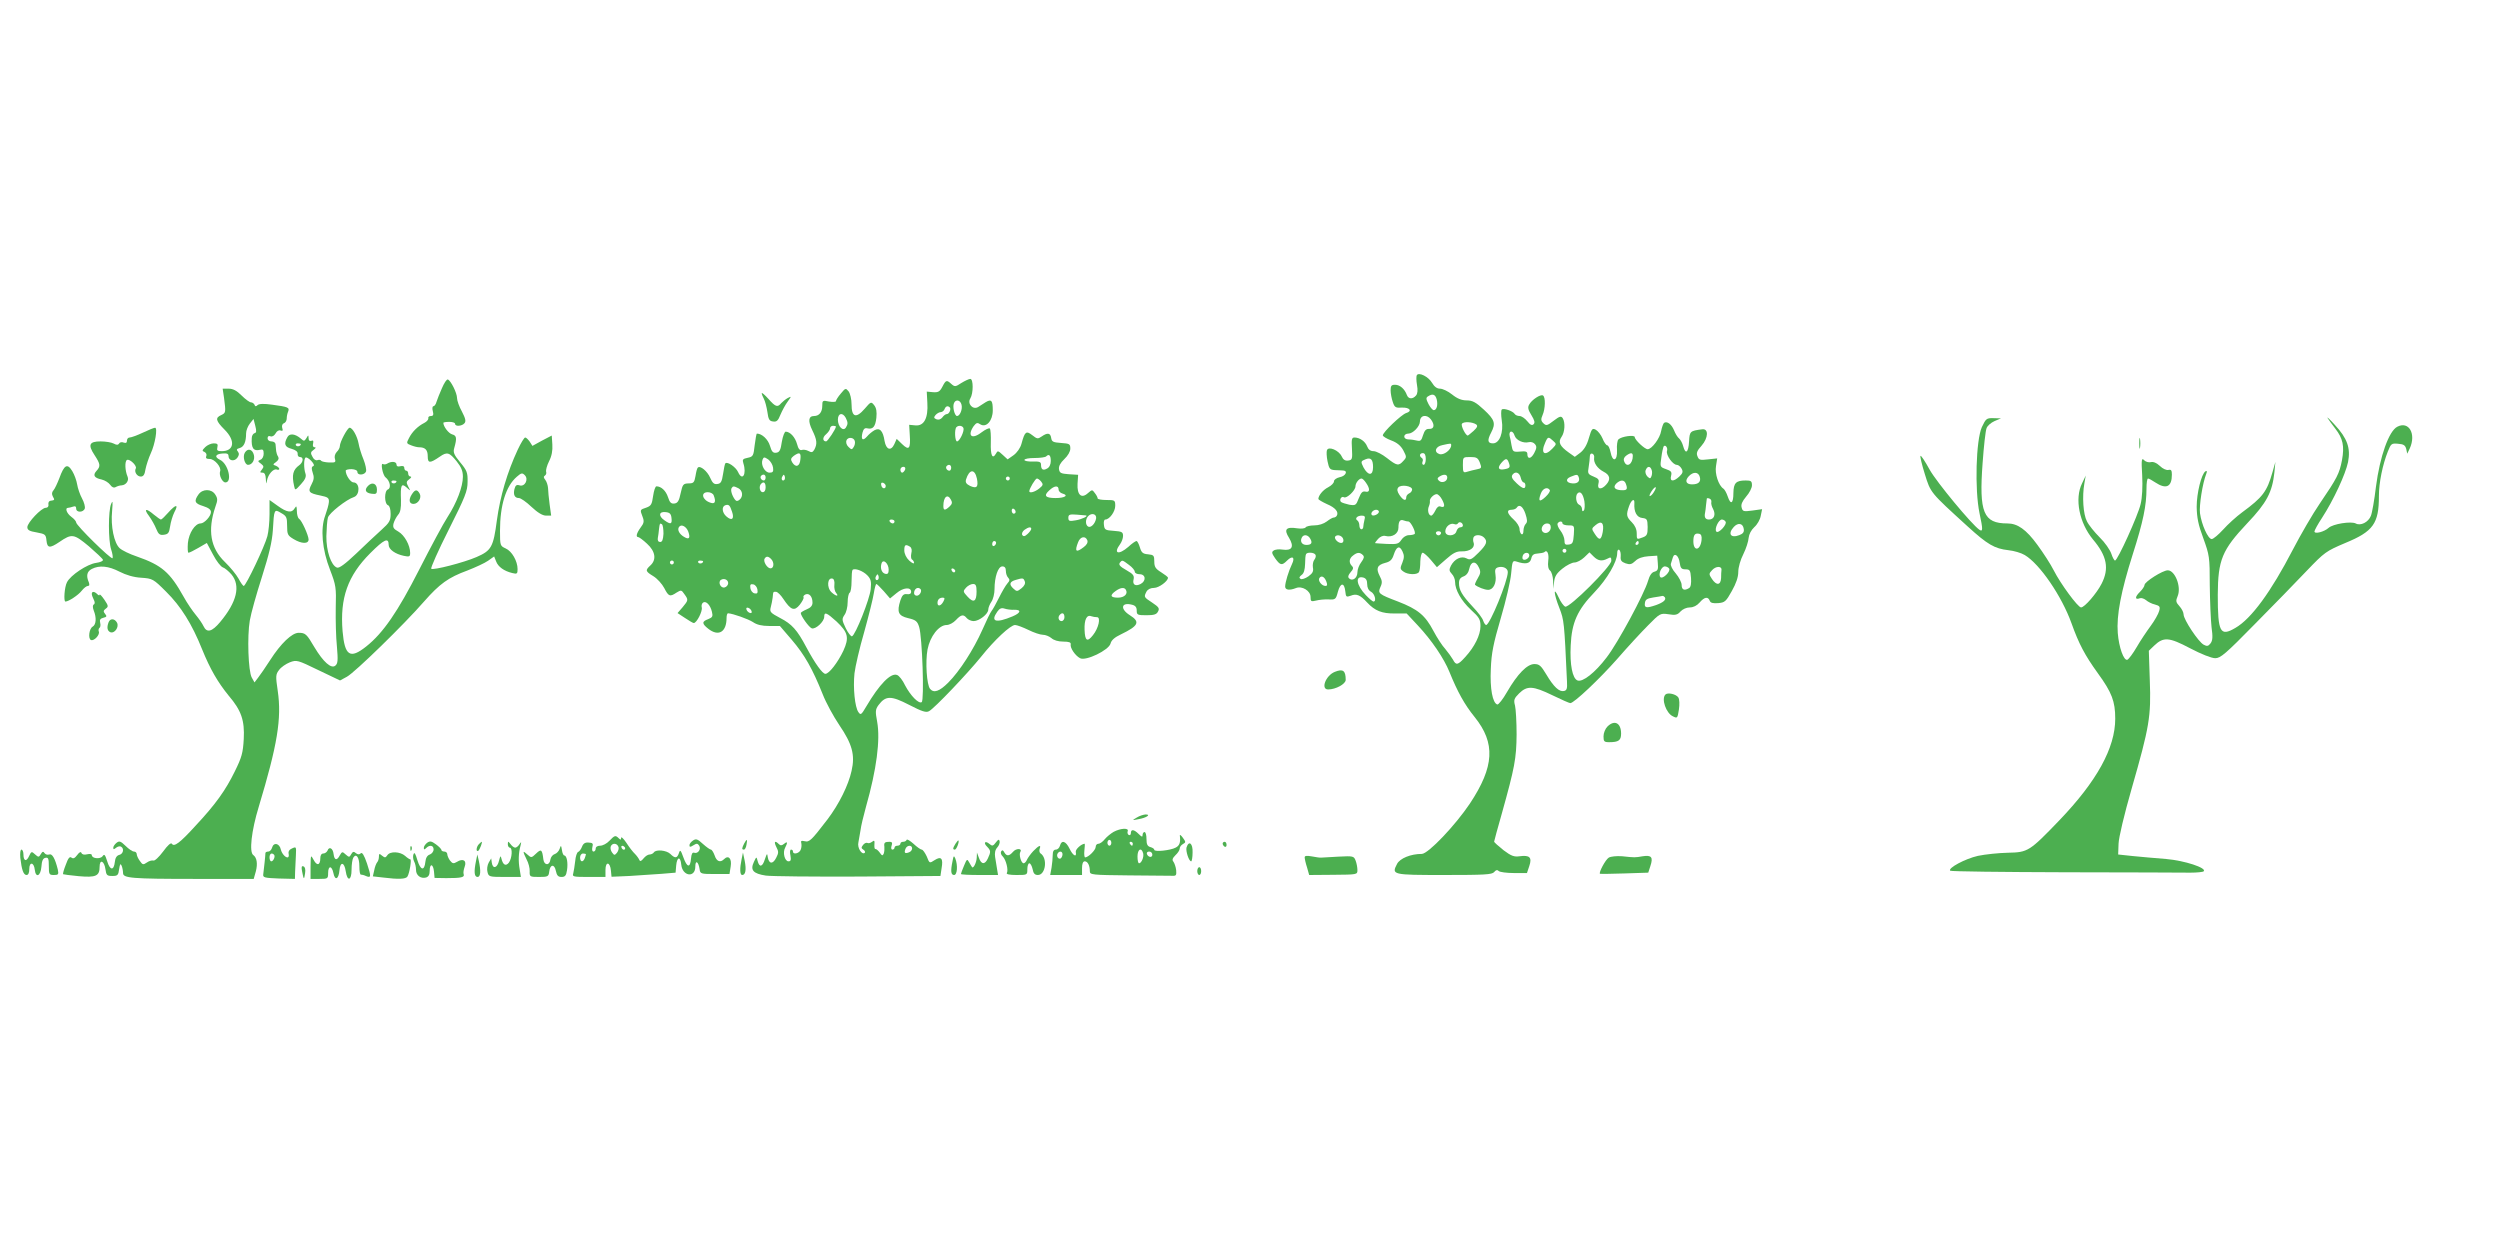 <?xml version="1.0" standalone="no"?>
<!DOCTYPE svg PUBLIC "-//W3C//DTD SVG 20010904//EN"
 "http://www.w3.org/TR/2001/REC-SVG-20010904/DTD/svg10.dtd">
<svg version="1.0" xmlns="http://www.w3.org/2000/svg"
 width="1280pt" height="640pt" viewBox="0 0 1280 640"
 preserveAspectRatio="xMidYMid meet">
<g transform="translate(0,640) scale(0.1,-0.1)"
fill="#4caf50" stroke="none">
<path d="M7254 4479 c-3 -5 -3 -28 1 -50 5 -26 3 -45 -5 -54 -17 -20 -39 -19
-47 3 -11 30 -35 52 -60 52 -19 0 -23 -5 -23 -29 0 -15 5 -42 11 -59 9 -28 15
-31 46 -29 41 2 56 -18 22 -28 -24 -8 -119 -98 -119 -114 0 -5 19 -17 43 -26
30 -11 49 -27 62 -51 17 -33 18 -35 0 -54 -24 -27 -33 -25 -84 15 -24 19 -55
35 -68 35 -16 0 -27 8 -33 24 -10 26 -38 46 -65 46 -14 0 -16 -9 -13 -57 3
-54 1 -58 -19 -61 -16 -2 -26 4 -34 22 -14 30 -67 53 -75 31 -3 -7 -2 -33 3
-57 8 -39 12 -43 38 -45 17 0 36 -2 43 -2 25 -2 11 -29 -18 -34 -17 -4 -30
-13 -30 -21 0 -9 -13 -22 -30 -31 -26 -13 -50 -42 -50 -60 0 -3 20 -15 44 -26
43 -18 62 -41 50 -60 -3 -5 -10 -9 -16 -9 -5 0 -21 -9 -35 -20 -16 -12 -41
-20 -64 -20 -21 0 -41 -5 -44 -10 -3 -6 -23 -8 -43 -5 -58 9 -70 -5 -42 -49
27 -45 16 -67 -33 -60 -18 3 -38 1 -46 -5 -11 -7 -10 -14 8 -40 26 -36 34 -38
61 -11 27 27 42 17 25 -18 -17 -35 -35 -94 -35 -115 0 -18 22 -21 55 -8 31 13
75 -14 75 -45 0 -24 3 -25 28 -19 15 4 44 7 64 6 35 -2 38 0 48 39 13 48 33
49 38 2 3 -29 5 -30 28 -22 29 12 48 4 84 -35 39 -42 76 -57 142 -56 l60 0 57
-61 c72 -77 134 -169 162 -238 41 -101 77 -167 129 -231 108 -134 101 -254
-24 -443 -75 -112 -213 -257 -246 -258 -58 0 -112 -23 -127 -51 -29 -56 -26
-57 240 -57 208 0 246 2 257 15 9 11 16 13 24 5 5 -5 40 -10 77 -10 l67 0 12
36 c15 44 2 57 -49 50 -29 -4 -43 1 -83 31 -26 21 -48 40 -48 44 0 3 18 69 40
146 65 233 74 279 75 403 0 63 -4 130 -8 147 -8 29 -5 37 21 63 41 40 70 39
171 -10 45 -22 86 -40 91 -40 19 0 150 124 240 226 52 60 123 137 158 172 61
62 63 63 105 57 35 -6 46 -3 61 14 11 12 31 21 48 21 18 0 36 9 50 25 25 29
43 32 52 9 4 -11 16 -14 43 -12 34 3 40 8 70 62 22 39 33 71 33 98 0 23 11 62
26 91 14 28 26 66 27 83 2 19 13 40 29 55 15 13 30 39 33 58 l7 34 -50 -7
c-45 -6 -50 -5 -55 16 -4 15 3 31 23 55 17 19 30 45 30 58 0 22 -5 25 -32 25
-50 0 -62 -13 -63 -64 0 -55 -14 -63 -29 -18 -6 18 -16 36 -22 40 -25 16 -45
77 -38 116 l6 39 -47 -5 c-41 -5 -47 -3 -54 16 -7 16 -2 29 21 54 35 40 37 89
3 84 -62 -8 -64 -10 -67 -62 -3 -57 -18 -69 -30 -25 -4 16 -14 34 -21 40 -7 5
-19 24 -26 42 -13 31 -35 48 -51 38 -4 -3 -11 -22 -15 -42 -6 -37 -48 -93 -69
-93 -15 0 -66 48 -66 62 0 13 -68 4 -84 -12 -5 -5 -9 -30 -7 -55 3 -56 -23
-64 -33 -10 -4 19 -11 35 -17 35 -5 0 -17 16 -24 35 -8 19 -24 39 -35 45 -17
9 -21 5 -35 -43 -10 -36 -25 -60 -44 -75 l-28 -21 -31 22 c-46 33 -56 53 -37
80 17 24 20 74 6 96 -8 12 -16 10 -46 -13 -34 -26 -38 -27 -53 -13 -13 13 -13
21 -4 42 14 31 16 92 2 100 -12 8 -58 -22 -71 -47 -8 -14 -5 -27 12 -54 16
-26 19 -38 11 -46 -8 -8 -17 -4 -32 15 -12 15 -30 27 -40 27 -10 0 -22 5 -25
11 -10 15 -57 31 -66 22 -4 -4 -4 -29 0 -55 10 -62 -11 -118 -45 -118 -28 0
-30 16 -9 56 24 46 18 65 -37 116 -42 39 -59 48 -89 48 -25 0 -48 9 -74 30
-21 17 -49 30 -62 30 -16 0 -29 10 -41 30 -18 31 -67 56 -78 39z m102 -124 c7
-28 0 -55 -15 -55 -6 0 -18 14 -27 31 -13 26 -14 33 -2 40 23 15 37 10 44 -16z
m-30 -102 c21 -28 17 -50 -8 -49 -16 1 -24 -7 -32 -32 -8 -27 -13 -32 -30 -28
-12 3 -31 6 -43 6 -14 0 -23 6 -23 15 0 9 9 15 21 15 23 0 58 36 59 61 0 33
34 40 56 12z m232 -26 c9 -7 6 -15 -13 -33 -15 -13 -28 -24 -30 -24 -11 0 -36
50 -30 60 8 13 54 10 73 -3z m197 -58 c8 -23 44 -40 72 -33 11 3 25 -1 32 -10
10 -12 9 -21 -4 -46 -16 -30 -35 -33 -35 -4 0 12 -9 15 -37 12 -36 -3 -38 -1
-44 32 -3 19 -7 40 -9 45 -8 31 16 35 25 4z m197 -26 c18 -16 18 -17 -4 -40
-40 -42 -62 -24 -36 32 13 30 16 30 40 8z m-522 -23 c0 -23 -38 -52 -60 -45
-30 10 -21 39 15 46 45 10 45 10 45 -1z m1105 -29 c-6 -21 30 -71 50 -71 8 0
19 -9 25 -20 8 -15 6 -23 -12 -40 -30 -28 -50 -26 -42 4 5 20 0 25 -26 34 -31
11 -31 12 -24 59 3 26 9 51 11 56 8 14 24 -5 18 -22z m-1235 -41 c0 -16 -5
-30 -11 -30 -6 0 -9 7 -6 15 4 8 2 17 -3 20 -15 9 -12 25 5 25 10 0 15 -10 15
-30z m862 7 c-4 -26 16 -55 48 -72 34 -17 38 -40 13 -67 -24 -27 -47 -24 -39
6 5 20 0 26 -25 36 -29 12 -31 16 -25 49 3 20 6 44 6 54 0 11 5 17 13 14 6 -2
11 -11 9 -20z m198 9 c0 -42 -31 -63 -44 -29 -5 11 -1 22 10 30 23 17 34 16
34 -1z m-1330 -58 c0 -45 -25 -45 -49 -1 -15 30 -14 32 12 42 26 10 37 -2 37
-41z m547 23 c10 -27 9 -29 -16 -34 -14 -3 -36 -8 -48 -12 -21 -7 -23 -4 -23
34 0 41 0 41 38 41 32 0 39 -4 49 -29z m147 3 c10 -26 7 -31 -19 -36 -33 -7
-40 6 -18 32 21 24 29 25 37 4z m732 -39 c4 -8 3 -23 0 -32 -6 -15 -8 -15 -22
-2 -8 9 -12 23 -8 32 8 21 23 22 30 2z m-670 -40 c3 -14 10 -25 15 -25 5 0 9
-7 9 -15 0 -21 -13 -19 -44 10 -26 24 -31 36 -19 48 14 15 33 6 39 -18z m917
3 c7 -25 -7 -38 -40 -38 -30 0 -38 18 -17 41 23 25 50 24 57 -3z m-1293 -3 c0
-21 -28 -31 -43 -16 -9 9 -8 14 3 21 22 14 40 12 40 -5z m673 2 c8 -21 -6 -34
-32 -32 -33 2 -38 23 -9 34 32 13 35 13 41 -2z m-1089 -29 c22 -31 20 -51 -3
-45 -15 3 -22 -4 -34 -34 -14 -37 -17 -38 -49 -33 -18 4 -37 10 -42 14 -11 11
3 32 15 24 14 -8 59 35 59 56 0 17 18 40 31 40 5 0 15 -10 23 -22z m1330 -4
c10 -27 7 -34 -16 -34 -39 0 -52 14 -33 34 21 20 41 21 49 0z m-1094 -30 c0
-8 -7 -17 -15 -20 -8 -4 -15 -12 -15 -20 0 -22 -16 -16 -35 12 -12 18 -13 29
-6 38 14 17 71 8 71 -10z m1238 -13 c-7 -12 -16 -21 -21 -21 -4 0 0 11 9 25
20 30 31 26 12 -4z m-533 10 c3 -6 -7 -21 -22 -35 -31 -29 -39 -23 -24 17 10
27 34 36 46 18z m177 -57 c3 -21 2 -43 -3 -48 -6 -6 -9 -3 -9 7 0 10 -7 20
-15 23 -15 6 -21 45 -8 58 14 14 28 -2 35 -40z m-728 7 c16 -30 13 -43 -10
-34 -8 3 -18 -5 -25 -21 -7 -14 -16 -26 -21 -26 -14 0 -21 28 -12 48 4 9 6 21
5 26 -3 13 20 36 35 36 7 0 20 -13 28 -29z m1378 -12 c-2 -7 2 -23 9 -35 15
-29 5 -54 -21 -54 -19 0 -25 12 -20 35 1 6 4 24 5 40 2 17 4 32 4 33 1 2 7 2
14 -1 6 -2 11 -10 9 -18z m-394 -6 c-3 -43 12 -72 40 -75 25 -3 27 -7 28 -46
0 -37 -3 -45 -24 -53 -32 -12 -32 -13 -32 21 0 20 -9 40 -25 56 -28 28 -30 38
-14 83 12 33 29 42 27 14z m-558 -53 c10 -31 11 -43 2 -52 -7 -7 -12 -23 -12
-36 0 -13 -4 -20 -10 -17 -5 3 -10 15 -10 27 0 11 -13 33 -30 48 -35 32 -38
50 -11 50 11 0 23 5 26 10 13 21 32 8 45 -30z m-750 10 c0 -12 -28 -25 -36
-17 -9 9 6 27 22 27 8 0 14 -5 14 -10z m-74 -42 c-3 -13 -6 -29 -6 -35 0 -7
-4 -13 -10 -13 -5 0 -10 9 -10 19 0 11 -5 23 -10 26 -15 9 -2 25 22 25 16 0
19 -5 14 -22z m225 -8 c12 0 40 -56 32 -64 -4 -3 -17 -6 -29 -6 -14 0 -30 -10
-39 -24 -14 -21 -22 -23 -73 -21 -31 2 -59 3 -61 4 -2 1 4 10 15 22 11 12 26
18 37 15 35 -9 67 11 67 42 0 33 8 45 28 37 7 -3 18 -5 23 -5z m1624 -1 c9
-14 -36 -62 -47 -51 -12 12 11 62 28 62 7 0 16 -5 19 -11z m-1345 -20 c0 -5
-6 -9 -14 -9 -7 0 -16 -9 -19 -20 -7 -27 -57 -28 -57 -1 0 24 25 45 45 38 8
-4 17 -2 20 4 7 11 25 3 25 -12z m510 11 c0 -5 14 -10 31 -10 30 0 30 -1 27
-47 -3 -41 -6 -48 -25 -51 -19 -3 -23 1 -23 21 0 13 -9 36 -21 51 -11 14 -17
30 -14 36 8 13 25 13 25 0z m206 -44 c-8 -43 -18 -45 -41 -9 -17 26 -17 27 5
45 30 25 44 10 36 -36z m-266 24 c0 -23 -26 -38 -41 -23 -14 14 0 43 22 43 12
0 19 -7 19 -20z m988 -8 c3 -16 -4 -25 -23 -32 -44 -17 -60 7 -28 42 22 24 47
19 51 -10z m-1550 -23 c-2 -6 -8 -10 -13 -10 -5 0 -11 4 -13 10 -2 6 4 11 13
11 9 0 15 -5 13 -11z m1334 -34 c-6 -55 -42 -60 -42 -6 0 32 8 43 30 38 10 -2
14 -12 12 -32z m-2003 6 c12 -21 5 -31 -20 -31 -22 0 -33 16 -25 35 8 21 33
19 45 -4z m169 -4 c2 -10 -3 -17 -11 -17 -18 0 -39 24 -30 34 12 12 38 2 41
-17z m720 11 c20 -20 14 -36 -28 -78 -35 -35 -43 -39 -61 -29 -27 14 -61 -2
-80 -37 -10 -20 -10 -27 4 -42 10 -10 17 -28 17 -41 0 -41 31 -96 80 -142 44
-40 50 -51 50 -85 0 -45 -30 -106 -78 -158 -38 -42 -47 -44 -63 -13 -7 12 -24
36 -39 54 -16 17 -43 59 -61 93 -42 80 -80 111 -181 150 -100 38 -105 42 -90
75 10 21 9 32 -4 56 -20 39 -13 56 28 67 25 6 36 16 44 42 14 43 30 49 45 16
9 -19 9 -32 -1 -57 -12 -28 -12 -33 5 -45 22 -17 71 -18 80 -3 4 5 7 30 7 55
1 25 6 44 12 44 6 0 25 -17 42 -37 l31 -37 47 41 c36 32 54 41 80 40 42 -1 69
19 61 44 -4 10 -3 23 0 29 8 14 38 13 53 -2z m792 -28 c0 -5 -5 -10 -11 -10
-5 0 -7 5 -4 10 3 6 8 10 11 10 2 0 4 -4 4 -10z m-370 -40 c0 -5 -4 -10 -10
-10 -5 0 -10 5 -10 10 0 6 5 10 10 10 6 0 10 -4 10 -10z m278 -28 c-2 -21 3
-28 24 -36 23 -8 32 -6 51 12 14 14 38 22 67 24 l45 3 3 -38 c3 -32 0 -39 -17
-44 -14 -3 -25 -19 -33 -47 -19 -66 -154 -317 -212 -392 -59 -78 -123 -128
-149 -118 -26 10 -40 80 -35 179 5 117 34 182 122 273 65 68 116 156 116 199
0 14 4 21 10 18 6 -4 9 -18 8 -33z m-371 -23 c-3 -26 0 -42 9 -50 8 -6 15 -30
16 -53 l1 -41 4 36 c3 28 13 44 43 68 21 17 49 31 61 31 13 0 35 12 50 26 l27
26 21 -21 c23 -23 43 -26 72 -11 16 9 19 7 19 -11 0 -29 -215 -243 -236 -235
-8 3 -24 25 -34 48 -28 61 -25 18 4 -55 24 -62 25 -70 39 -377 2 -36 -1 -45
-16 -48 -24 -5 -52 21 -90 85 -27 45 -36 53 -61 53 -37 0 -86 -50 -140 -143
-21 -37 -44 -66 -50 -64 -24 8 -38 81 -33 182 3 81 13 130 51 260 26 88 50
191 53 228 6 64 7 68 27 62 47 -16 70 -11 76 15 4 19 13 25 33 26 15 1 30 4
34 7 14 15 25 -8 20 -44z m-1192 31 c4 -6 1 -17 -5 -25 -7 -8 -10 -26 -8 -40
4 -20 -1 -30 -23 -46 -16 -11 -34 -17 -40 -13 -9 5 -7 11 5 20 12 8 17 27 18
56 0 23 2 46 5 51 6 11 41 9 48 -3z m243 -2 c8 -8 6 -17 -8 -36 -11 -14 -20
-37 -20 -52 0 -30 -26 -48 -43 -31 -7 7 -4 17 8 31 14 16 16 23 7 32 -17 17
-15 39 6 54 21 17 35 17 50 2z m852 -2 c0 -14 -24 -29 -33 -19 -3 3 -3 11 0
19 7 18 33 18 33 0z m770 -37 c4 -28 9 -34 30 -34 22 0 25 -5 28 -44 2 -28 -1
-47 -10 -52 -24 -15 -38 -9 -38 16 0 13 -14 40 -30 59 -17 19 -28 41 -25 50 3
9 7 23 10 32 8 26 30 10 35 -27z m-1028 -25 c10 -20 9 -30 -6 -55 -10 -17 -16
-32 -14 -33 13 -12 50 -26 67 -26 27 0 44 35 38 76 -4 26 -2 34 12 39 25 8 51
-4 51 -24 0 -46 -92 -271 -111 -271 -4 0 -11 10 -15 22 -3 12 -28 45 -54 72
-55 59 -70 85 -70 121 0 18 7 28 24 34 15 6 25 20 29 40 8 38 33 41 49 5z
m974 -5 c9 -15 -33 -56 -45 -44 -12 14 5 55 23 55 8 0 18 -5 22 -11z m268 -7
c-1 -6 -2 -25 -2 -42 -2 -37 -24 -39 -47 -4 -16 24 -16 27 1 45 19 21 50 22
48 1z m-2023 -60 c6 -16 5 -22 -5 -22 -19 0 -39 27 -31 40 10 16 27 7 36 -18z
m209 -13 c0 -18 7 -32 20 -39 19 -10 29 -50 12 -50 -4 0 -22 15 -39 33 -49 51
-56 101 -13 90 14 -4 20 -14 20 -34z m1524 -67 c8 -13 -7 -26 -45 -40 -50 -17
-61 -15 -57 11 2 17 11 23 43 28 22 3 43 7 47 8 4 0 9 -3 12 -7z"/>
<path d="M2263 4413 c-12 -26 -24 -58 -28 -70 -3 -13 -11 -23 -16 -23 -5 0 -7
-11 -3 -25 5 -19 2 -25 -10 -25 -9 0 -15 -5 -13 -12 1 -6 -8 -17 -20 -23 -34
-17 -63 -46 -79 -78 -14 -26 -13 -28 11 -37 15 -6 32 -10 40 -10 32 0 45 -13
45 -46 0 -37 11 -37 62 -2 37 26 49 22 86 -24 24 -30 32 -50 32 -79 0 -50 -31
-133 -79 -207 -21 -32 -86 -153 -145 -269 -109 -214 -184 -324 -271 -393 -83
-66 -110 -48 -121 78 -14 170 26 284 142 400 71 71 94 82 94 42 0 -23 34 -47
78 -56 28 -6 32 -4 32 15 0 39 -29 91 -60 109 -25 14 -30 21 -25 42 4 14 14
33 23 44 12 13 16 34 15 75 -3 78 2 89 29 65 21 -19 21 -19 8 5 -11 21 -10 26
6 38 10 7 12 13 6 13 -7 0 -12 7 -12 15 0 8 -4 15 -10 15 -5 0 -10 6 -10 14 0
9 -7 12 -20 9 -13 -4 -20 0 -20 9 0 15 -26 18 -48 4 -6 -4 -16 -5 -21 -2 -14
9 -2 -56 13 -68 23 -18 30 -55 12 -62 -19 -7 -19 -74 1 -81 8 -3 13 -21 13
-44 0 -35 -6 -45 -47 -82 -25 -23 -84 -77 -129 -121 -57 -54 -88 -77 -99 -72
-30 11 -55 86 -54 161 1 39 4 81 8 95 6 23 95 93 133 105 32 11 31 75 -2 75
-15 0 -40 37 -40 60 0 5 14 8 30 8 18 -1 30 -6 30 -15 0 -18 37 -16 44 3 3 8
-3 37 -13 62 -11 26 -22 63 -25 81 -7 38 -31 81 -46 81 -11 0 -50 -73 -50 -94
0 -8 -7 -22 -16 -30 -9 -10 -13 -24 -9 -36 5 -17 2 -19 -30 -18 -20 1 -38 5
-41 9 -2 5 -11 6 -19 3 -8 -3 -19 4 -25 17 -11 19 -10 25 6 36 11 8 13 13 5
13 -8 0 -11 7 -8 19 3 14 1 18 -9 14 -9 -3 -14 2 -14 13 -1 18 -1 18 -11 1
-10 -16 -13 -17 -27 -4 -31 27 -60 30 -71 8 -19 -34 -13 -50 22 -59 21 -6 32
-15 31 -25 -1 -10 4 -17 12 -17 20 0 17 -27 -4 -42 -32 -23 -39 -50 -26 -107
5 -23 5 -23 35 10 22 24 28 39 23 54 -9 26 -9 74 0 82 4 4 17 -4 29 -16 14
-15 18 -25 10 -28 -8 -3 -9 -12 -2 -33 8 -22 7 -36 -6 -60 -20 -38 -14 -45 45
-57 39 -8 45 -12 44 -33 -1 -14 -10 -45 -19 -70 -25 -67 -16 -173 25 -278 30
-78 32 -90 29 -195 -1 -62 1 -150 6 -197 6 -71 5 -87 -8 -98 -21 -18 -62 19
-107 94 -40 68 -46 74 -81 74 -34 0 -91 -54 -146 -140 -23 -36 -51 -76 -61
-89 l-19 -25 -14 25 c-18 32 -24 211 -10 292 6 36 34 136 62 223 37 117 52
180 56 239 6 109 7 110 43 88 27 -15 30 -23 30 -65 0 -44 3 -50 33 -68 41 -25
77 -26 77 -2 -1 22 -35 98 -49 106 -6 4 -11 22 -11 39 -1 27 -2 29 -11 15 -15
-26 -40 -22 -87 12 l-42 30 0 -72 c0 -40 -5 -91 -11 -113 -13 -51 -110 -255
-121 -255 -4 0 -16 17 -27 38 -11 20 -42 58 -69 84 -75 72 -90 163 -49 284 12
33 12 42 -1 62 -19 30 -65 30 -86 0 -24 -34 -19 -46 24 -59 28 -9 40 -18 40
-31 0 -21 -34 -58 -53 -58 -28 0 -60 -49 -65 -100 -2 -27 -1 -50 3 -50 5 0 27
11 51 25 l43 25 32 -60 c17 -33 40 -62 50 -65 10 -3 30 -20 44 -36 48 -58 28
-141 -58 -244 -42 -50 -68 -57 -85 -21 -6 13 -24 39 -39 57 -16 19 -45 61 -63
94 -70 125 -111 161 -240 206 -36 12 -75 31 -87 42 -29 26 -47 113 -39 191 4
49 3 56 -5 36 -15 -35 -15 -187 0 -233 7 -21 10 -41 7 -45 -8 -7 -186 168
-186 183 0 6 -11 19 -25 29 -24 18 -34 46 -16 46 5 0 16 3 25 6 11 4 16 1 16
-10 0 -21 36 -21 44 0 3 8 -3 32 -14 52 -11 20 -22 53 -25 72 -3 19 -14 50
-25 68 -25 41 -41 33 -66 -36 -10 -26 -23 -54 -30 -62 -9 -10 -10 -20 -3 -33
10 -17 9 -18 -13 -21 -7 -1 -12 -9 -10 -19 2 -10 -4 -17 -14 -17 -22 0 -94
-76 -94 -99 0 -15 11 -21 48 -27 44 -8 47 -11 50 -42 4 -39 17 -40 66 -7 64
44 74 42 151 -22 37 -32 70 -63 72 -69 2 -6 -13 -13 -35 -16 -45 -6 -131 -63
-149 -99 -13 -24 -18 -99 -8 -99 16 0 66 33 83 55 11 14 25 25 32 25 8 0 9 6
5 18 -15 34 -10 56 15 69 39 20 86 15 142 -14 33 -17 73 -29 111 -31 58 -4 62
-6 127 -71 76 -75 133 -166 185 -296 41 -101 80 -168 136 -237 65 -76 82 -127
77 -222 -4 -71 -10 -93 -46 -166 -47 -96 -98 -168 -201 -278 -80 -88 -110
-110 -121 -92 -5 7 -21 -7 -45 -40 -21 -28 -43 -49 -50 -46 -7 2 -22 -2 -33
-10 -19 -13 -22 -12 -36 8 -9 12 -16 28 -16 35 0 7 -6 13 -14 13 -8 0 -27 13
-43 29 -25 24 -32 27 -46 16 -9 -7 -17 -18 -17 -25 0 -10 3 -10 15 0 8 6 19 9
25 5 17 -10 11 -37 -9 -42 -13 -3 -21 -15 -23 -36 -5 -46 -25 -44 -39 3 -11
35 -15 39 -24 26 -12 -16 -55 -12 -55 6 0 6 -11 7 -24 4 -15 -4 -26 -1 -29 7
-3 8 -11 4 -22 -11 -12 -16 -20 -20 -29 -13 -9 7 -17 -2 -29 -36 -10 -25 -16
-47 -14 -49 1 -1 37 -6 80 -10 88 -8 107 1 107 48 0 41 24 31 30 -13 4 -30 8
-34 35 -34 27 0 31 4 35 35 4 27 7 31 13 17 4 -10 7 -27 7 -37 0 -26 41 -30
372 -30 l297 0 11 39 c10 39 5 70 -13 83 -22 14 -10 124 28 248 95 315 118
451 97 593 -11 75 -11 84 7 107 10 14 35 31 55 39 35 13 39 12 146 -40 l111
-53 35 19 c40 21 295 270 395 385 80 91 124 123 222 159 41 16 89 38 106 50
l31 22 10 -25 c10 -28 41 -50 83 -60 24 -6 27 -4 27 20 0 41 -29 92 -61 106
-28 13 -29 14 -29 90 0 131 30 229 86 277 23 20 28 21 41 8 21 -21 0 -61 -27
-52 -15 5 -21 0 -26 -19 -7 -29 1 -46 23 -46 9 0 38 -20 64 -45 32 -30 57 -45
75 -45 l26 0 -8 58 c-4 31 -8 69 -8 83 -1 14 -7 33 -14 42 -9 11 -10 17 -2 22
6 4 9 13 6 20 -2 7 4 31 15 53 14 27 19 55 17 86 l-3 46 -50 -26 -49 -27 -14
22 c-8 11 -18 21 -23 21 -5 0 -22 -28 -38 -62 -54 -116 -90 -238 -107 -362
-18 -137 -28 -155 -104 -188 -64 -28 -223 -69 -232 -60 -4 4 36 94 89 199 85
169 97 199 97 246 1 47 -3 58 -38 100 -32 39 -37 51 -30 74 14 50 12 63 -11
69 -18 5 -45 40 -45 59 0 3 14 5 30 5 17 0 30 -4 30 -10 0 -15 36 -12 48 3 9
10 5 25 -13 60 -14 25 -25 56 -25 69 0 26 -32 90 -47 95 -6 2 -19 -18 -30 -44z
m-723 -287 c0 -11 -19 -15 -25 -6 -3 5 1 10 9 10 9 0 16 -2 16 -4z m490 -190
c0 -11 -19 -15 -25 -6 -3 5 1 10 9 10 9 0 16 -2 16 -4z"/>
<path d="M4922 4439 c-30 -20 -34 -20 -51 -5 -24 22 -28 21 -46 -14 -13 -25
-21 -30 -48 -28 l-32 3 3 -57 c5 -79 -17 -120 -61 -116 l-32 3 3 -52 c5 -71
-4 -81 -39 -47 l-28 27 -12 -27 c-17 -37 -42 -29 -50 16 -8 53 -25 70 -52 55
-12 -7 -29 -21 -38 -32 -22 -25 -32 -16 -23 20 5 19 12 25 24 22 29 -7 42 8
47 54 3 31 0 50 -11 64 -16 20 -17 19 -49 -18 -44 -51 -67 -43 -67 22 0 27 -7
56 -15 67 -15 18 -16 18 -40 -11 -14 -16 -25 -34 -25 -39 0 -4 -16 -5 -35 -2
-33 7 -35 6 -35 -22 0 -32 -16 -52 -42 -52 -29 0 -32 -26 -9 -73 24 -49 26
-69 11 -98 -9 -16 -15 -17 -31 -8 -11 6 -27 8 -34 5 -10 -3 -18 6 -24 30 -10
36 -35 63 -58 64 -6 0 -15 -23 -20 -52 -6 -43 -12 -54 -29 -56 -16 -2 -23 5
-32 36 -10 33 -41 62 -67 62 -2 0 -7 -27 -11 -59 -6 -55 -8 -59 -36 -65 -25
-5 -28 -9 -22 -28 18 -56 -5 -94 -27 -45 -11 25 -54 55 -65 45 -3 -3 -8 -28
-12 -55 -6 -39 -11 -49 -29 -51 -17 -3 -25 5 -37 32 -14 33 -51 64 -63 52 -4
-3 -9 -23 -12 -43 -6 -34 -10 -38 -36 -38 -27 -1 -30 -5 -40 -50 -8 -39 -15
-51 -32 -53 -16 -2 -24 4 -33 33 -11 33 -35 55 -59 55 -6 0 -13 -22 -17 -49
-6 -43 -10 -51 -35 -60 -33 -11 -33 -10 -19 -47 9 -23 7 -33 -10 -55 -21 -29
-26 -49 -12 -49 4 0 25 -15 45 -34 43 -39 49 -82 17 -111 -27 -25 -26 -30 15
-55 20 -12 45 -40 56 -61 22 -43 29 -46 63 -23 23 14 25 14 40 -8 21 -29 21
-31 -9 -67 l-26 -30 38 -25 c21 -14 41 -26 45 -26 15 0 46 61 41 80 -3 10 1
21 7 25 15 10 37 -13 45 -47 6 -24 3 -29 -19 -38 -33 -12 -33 -23 0 -49 53
-42 94 -17 94 55 0 13 3 24 8 24 26 -2 102 -29 127 -45 20 -14 46 -20 83 -20
l55 0 61 -71 c65 -76 106 -148 158 -278 17 -44 56 -115 85 -158 66 -97 82
-153 63 -235 -16 -73 -64 -170 -123 -248 -83 -108 -93 -118 -117 -112 -18 4
-21 2 -17 -12 2 -10 0 -26 -5 -35 -10 -17 -38 -22 -38 -6 0 6 -4 10 -10 10 -5
0 -7 -13 -3 -30 4 -23 2 -30 -10 -30 -19 0 -31 45 -17 70 14 27 12 34 -5 20
-12 -10 -19 -10 -27 -2 -21 21 -27 13 -13 -15 12 -23 12 -30 -1 -55 -17 -34
-37 -32 -43 3 -3 22 -4 21 -15 -11 -12 -39 -28 -43 -37 -8 -6 23 -6 23 -19 -5
-20 -42 -4 -60 61 -70 30 -4 243 -6 474 -5 l420 3 6 40 c9 50 -2 63 -36 41
-26 -17 -26 -17 -40 19 -9 19 -20 35 -26 35 -5 0 -24 13 -42 30 -18 16 -33 25
-35 20 -2 -6 -10 -10 -18 -10 -8 0 -14 -4 -14 -10 0 -5 -7 -10 -15 -10 -8 0
-15 -4 -15 -10 0 -5 -5 -10 -11 -10 -6 0 -8 9 -4 20 5 14 2 20 -9 20 -26 0
-31 -4 -28 -25 1 -10 0 -26 -3 -35 -6 -13 -9 -12 -21 5 -8 11 -18 19 -22 18
-4 -1 -6 9 -5 23 2 21 -1 23 -12 14 -8 -6 -18 -9 -23 -6 -6 3 -16 -1 -23 -10
-10 -13 -10 -17 1 -24 8 -5 11 -12 8 -16 -15 -14 -40 26 -33 53 3 15 8 43 11
63 2 19 15 73 28 120 54 190 74 342 57 435 -10 53 -9 63 7 85 37 49 64 49 157
1 66 -34 87 -41 102 -32 27 14 198 194 265 277 70 88 152 164 175 164 10 0 41
-12 68 -25 28 -14 61 -25 74 -25 14 0 33 -8 44 -17 12 -11 35 -18 61 -18 29 0
40 -4 38 -14 -4 -18 23 -58 48 -71 29 -16 147 41 156 75 4 17 21 32 53 47 91
44 100 64 46 98 -51 32 -45 68 10 54 18 -4 25 -13 25 -30 0 -22 4 -24 50 -24
38 0 52 4 59 19 9 16 4 23 -29 45 -44 29 -44 29 -30 57 7 12 21 19 39 19 24 0
71 34 71 52 0 4 -16 16 -35 28 -29 18 -35 28 -35 55 0 31 -3 34 -32 37 -27 2
-34 9 -42 36 -5 17 -13 32 -17 32 -5 0 -24 -13 -42 -30 -51 -44 -78 -34 -42
14 8 11 15 30 15 42 0 20 -6 23 -47 26 -44 3 -48 5 -51 31 -2 15 1 27 7 27 22
0 51 41 51 70 0 29 -2 30 -45 30 -25 0 -45 4 -45 8 0 5 -6 17 -14 27 -14 19
-14 19 -36 0 -33 -30 -56 -9 -53 48 l3 46 -48 3 c-40 3 -47 6 -50 26 -2 15 7
32 27 51 19 18 31 39 31 54 0 24 -4 26 -47 29 -41 3 -48 6 -51 26 -4 26 -19
28 -49 7 -19 -13 -23 -13 -48 7 -31 24 -38 19 -55 -44 -6 -22 -23 -46 -41 -59
l-30 -21 -25 23 c-24 22 -26 23 -35 6 -18 -31 -28 -8 -26 57 1 36 -1 67 -5 72
-4 4 -23 -5 -43 -20 -49 -38 -74 -18 -40 32 14 18 19 20 35 9 30 -18 63 19 63
72 0 51 -7 59 -36 42 -12 -8 -30 -19 -39 -25 -27 -16 -57 17 -40 44 16 26 16
100 0 100 -7 0 -28 -10 -46 -21z m1 -111 c6 -23 -8 -58 -23 -58 -12 0 -24 46
-16 65 8 22 33 18 39 -7z m-60 -14 c8 -8 -3 -34 -15 -34 -6 0 -16 -7 -23 -17
-8 -10 -19 -14 -30 -10 -14 6 -15 10 -5 22 7 8 19 15 27 15 7 0 16 7 19 15 6
16 17 19 27 9z m-533 -53 c12 -24 12 -32 1 -50 -14 -22 -41 5 -41 40 0 34 24
39 40 10z m-50 -45 c0 -12 -43 -76 -50 -76 -19 0 -20 21 0 37 11 10 20 23 20
30 0 7 7 13 15 13 8 0 15 -2 15 -4z m653 -8 c5 -16 -20 -68 -33 -68 -11 0 -14
63 -3 73 11 11 31 8 36 -5z m-556 -68 c2 -8 -1 -22 -7 -30 -8 -13 -11 -13 -26
2 -10 9 -14 24 -10 33 7 20 40 16 43 -5z m-279 -92 c-3 -37 -24 -44 -42 -15
-9 15 -7 21 8 33 30 21 38 17 34 -18z m1282 -8 c0 -18 -7 -33 -19 -39 -21 -12
-31 -5 -31 20 0 14 -8 17 -42 16 -24 -1 -43 3 -43 8 0 6 23 10 52 10 29 0 55
4 59 8 15 15 24 6 24 -23z m-1422 -34 c3 -21 -1 -26 -18 -26 -24 0 -46 40 -36
66 6 15 9 15 29 2 12 -9 23 -27 25 -42z m912 -1 c0 -8 -4 -15 -9 -15 -13 0
-22 16 -14 24 11 11 23 6 23 -9z m-236 -10 c-4 -8 -10 -15 -15 -15 -5 0 -9 7
-9 15 0 8 7 15 15 15 9 0 12 -6 9 -15z m368 -46 c8 -43 -1 -52 -35 -37 -20 10
-25 18 -21 33 17 54 45 56 56 4z m-1082 6 c0 -8 -4 -15 -9 -15 -13 0 -22 16
-14 24 11 11 23 6 23 -9z m96 -12 c-10 -10 -19 5 -10 18 6 11 8 11 12 0 2 -7
1 -15 -2 -18z m1154 7 c0 -5 -4 -10 -10 -10 -5 0 -10 5 -10 10 0 6 5 10 10 10
6 0 10 -4 10 -10z m161 -16 c11 -14 10 -19 -10 -35 -22 -18 -51 -26 -51 -14 0
13 31 65 39 65 5 0 15 -7 22 -16z m-1411 -29 c0 -16 -6 -25 -15 -25 -15 0 -21
31 -8 43 13 14 23 6 23 -18z m615 7 c0 -18 -20 -15 -23 4 -3 10 1 15 10 12 7
-3 13 -10 13 -16z m-754 -12 c22 -12 25 -43 5 -59 -10 -8 -16 -8 -23 1 -15 20
-24 49 -17 59 7 11 11 11 35 -1z m1639 -6 c0 -9 9 -18 20 -21 33 -9 12 -23
-35 -23 -53 0 -63 12 -33 39 26 25 48 27 48 5z m-1766 -30 c13 -33 7 -46 -16
-38 -42 13 -53 54 -14 54 13 0 27 -7 30 -16z m1215 -23 c8 -14 6 -22 -8 -35
-23 -21 -31 -20 -31 3 0 48 22 65 39 32z m-1121 -61 c13 -37 -1 -49 -29 -24
-22 19 -25 50 -6 57 18 6 24 1 35 -33z m1452 -1 c0 -5 -4 -9 -10 -9 -5 0 -10
7 -10 16 0 8 5 12 10 9 6 -3 10 -10 10 -16z m-1762 -31 c4 -32 -4 -35 -36 -12
-32 22 -29 46 6 42 21 -2 28 -9 30 -30z m2122 13 c14 -3 -21 -20 -52 -25 -33
-6 -38 -4 -38 13 0 16 6 19 43 16 23 -2 44 -4 47 -4z m52 -16 c-5 -27 -27 -49
-41 -41 -15 9 -14 39 1 54 18 18 44 10 40 -13z m-1032 -15 c0 -5 -4 -10 -9
-10 -6 0 -13 5 -16 10 -3 6 1 10 9 10 9 0 16 -4 16 -10z m-1183 -63 c-2 -30
-6 -42 -17 -42 -9 0 -14 7 -12 20 2 11 5 31 6 45 4 32 4 32 15 26 5 -4 8 -25
8 -49z m127 11 c12 -34 4 -43 -23 -26 -23 14 -34 35 -25 49 11 18 38 4 48 -23z
m1756 14 c0 -5 -9 -17 -19 -26 -14 -13 -21 -14 -27 -5 -4 7 1 18 11 26 21 15
35 17 35 5z m287 -58 c4 -11 -2 -23 -18 -35 -40 -31 -48 -23 -29 25 11 29 37
34 47 10z m-467 -13 c0 -6 -4 -13 -10 -16 -5 -3 -10 1 -10 9 0 9 5 16 10 16 6
0 10 -4 10 -9z m-441 -20 c9 -6 11 -18 7 -34 -3 -14 -2 -29 4 -32 5 -3 10 -11
10 -17 0 -6 -11 -1 -25 12 -15 14 -25 35 -25 52 0 29 6 33 29 19z m-711 -63
c17 -17 15 -48 -3 -48 -17 0 -39 36 -30 50 8 13 18 13 33 -2z m-498 -18 c0 -5
-4 -10 -10 -10 -5 0 -10 5 -10 10 0 6 5 10 10 10 6 0 10 -4 10 -10z m150 6 c0
-11 -19 -15 -25 -6 -3 5 1 10 9 10 9 0 16 -2 16 -4z m950 -43 c0 -18 -5 -24
-17 -21 -19 4 -28 30 -19 55 9 23 36 -3 36 -34z m1230 25 c17 -12 30 -28 30
-35 0 -7 11 -13 25 -13 31 0 35 -34 5 -50 -27 -14 -43 -3 -36 24 4 18 -2 27
-34 45 -39 22 -46 31 -33 44 9 10 11 9 43 -15z m-630 -31 c0 -13 5 -28 12 -35
9 -9 8 -16 -4 -29 -9 -10 -28 -43 -43 -73 -15 -30 -32 -61 -38 -68 -6 -7 -27
-50 -47 -96 -46 -103 -117 -213 -175 -271 -45 -45 -74 -55 -93 -32 -17 20 -25
138 -13 202 13 67 58 125 98 125 13 0 34 11 47 25 27 29 39 31 56 10 7 -8 23
-15 35 -15 28 0 75 36 75 59 0 9 7 27 16 40 9 13 16 42 16 65 0 62 18 116 40
116 12 0 18 -7 18 -23z m-709 -23 c18 -19 21 -31 17 -71 -5 -50 -78 -235 -96
-241 -5 -1 -20 17 -32 42 -20 42 -20 47 -6 68 9 12 16 41 16 65 0 23 5 45 10
48 6 3 10 30 10 59 0 29 2 55 5 58 11 11 54 -5 76 -28z m450 23 c-1 -12 -15
-9 -19 4 -3 6 1 10 8 8 6 -3 11 -8 11 -12z m-395 -44 c-10 -10 -19 5 -10 18 6
11 8 11 12 0 2 -7 1 -15 -2 -18z m-768 -22 c-2 -9 -10 -17 -19 -19 -20 -4 -34
28 -18 39 18 11 40 -1 37 -20z m544 -5 c-2 -15 2 -34 9 -42 16 -19 0 -18 -23
3 -27 24 -22 80 6 70 6 -2 10 -16 8 -31z m975 17 c4 -10 -2 -23 -17 -35 -22
-17 -24 -18 -42 -1 -23 21 -19 35 13 44 37 11 39 10 46 -8z m-1369 -41 c3 -19
-1 -23 -15 -20 -10 2 -19 14 -21 26 -3 19 1 23 15 20 10 -2 19 -14 21 -26z
m647 -9 l32 -37 33 27 c34 29 75 33 75 7 0 -10 -8 -14 -22 -12 -16 2 -24 -5
-33 -32 -19 -60 -11 -79 40 -91 39 -9 47 -16 56 -45 16 -50 27 -377 13 -385
-15 -10 -57 33 -85 86 -12 26 -31 50 -41 53 -32 13 -91 -48 -157 -160 -26 -44
-29 -47 -41 -30 -18 25 -28 124 -20 199 4 34 26 130 50 212 23 83 45 171 49
198 4 26 10 47 13 47 3 0 20 -17 38 -37z m475 -2 c0 -51 -15 -60 -46 -26 -24
26 -24 28 -8 46 9 10 25 19 36 19 14 0 18 -8 18 -39z m-287 13 c9 -10 -4 -34
-19 -34 -8 0 -14 6 -14 13 0 22 19 35 33 21z m1051 -3 c13 -21 -7 -41 -40 -41
-39 0 -43 12 -12 34 25 18 44 20 52 7z m-1753 -48 c38 -57 56 -64 84 -29 13
17 22 34 19 38 -3 4 2 11 11 15 19 7 35 -12 35 -43 0 -15 -10 -26 -30 -34 -16
-7 -30 -15 -30 -19 0 -14 41 -72 56 -78 19 -7 64 34 64 59 0 27 12 22 63 -24
59 -56 66 -82 35 -150 -28 -59 -73 -118 -92 -118 -15 0 -53 53 -97 135 -48 91
-75 120 -135 151 -49 26 -54 31 -48 54 4 14 8 36 10 50 3 32 2 30 17 30 8 0
25 -17 38 -37z m819 -13 c-12 -23 -30 -27 -30 -7 0 17 10 27 27 27 11 0 11 -5
3 -20z m-982 -49 c3 -8 -1 -12 -9 -9 -7 2 -15 10 -17 17 -3 8 1 12 9 9 7 -2
15 -10 17 -17z m1344 7 c39 1 35 -16 -8 -34 -86 -36 -114 -27 -78 24 12 17 21
21 37 16 12 -4 34 -7 49 -6z m258 -38 c0 -11 -7 -20 -15 -20 -15 0 -21 21 -8
33 12 13 23 7 23 -13z m167 0 c20 0 8 -56 -21 -92 -29 -37 -41 -30 -43 27 -2
52 11 79 34 70 8 -3 21 -5 30 -5z m-947 -1184 c0 -8 -7 -17 -16 -20 -21 -8
-26 -3 -18 18 8 20 34 21 34 2z"/>
<path d="M1147 4363 c10 -75 9 -77 -14 -88 -32 -14 -29 -29 17 -75 57 -57 49
-110 -15 -110 -22 0 -26 4 -22 20 4 16 0 20 -19 20 -13 0 -33 -9 -43 -19 -17
-17 -17 -20 -4 -25 8 -4 13 -13 9 -21 -4 -11 1 -15 18 -15 25 0 61 -43 53 -63
-7 -19 11 -57 27 -57 37 0 15 96 -28 116 -29 14 -24 29 12 32 24 2 32 -1 32
-13 0 -24 29 -30 45 -9 10 14 10 22 3 32 -9 10 -6 14 9 18 22 6 33 31 33 75 0
15 9 37 19 50 l19 24 9 -35 c7 -27 6 -36 -4 -38 -7 -2 -14 -13 -14 -25 -3 -52
9 -68 42 -60 15 4 19 0 19 -20 0 -14 -7 -28 -17 -31 -14 -6 -14 -8 3 -20 15
-12 16 -16 5 -30 -11 -14 -11 -16 3 -16 11 0 16 -10 17 -32 2 -28 2 -29 6 -8
6 32 33 62 50 56 7 -3 13 -1 13 3 0 5 -8 12 -17 16 -17 6 -17 7 1 20 12 9 15
18 10 27 -5 7 -9 20 -10 28 -1 8 -2 23 -3 33 0 10 -9 17 -21 17 -12 0 -20 7
-20 16 0 10 6 14 15 10 9 -3 19 3 26 15 6 12 17 18 25 15 11 -4 14 -1 9 13 -3
11 0 21 9 24 8 3 14 14 14 24 0 10 3 26 7 35 9 22 0 25 -82 36 -42 6 -66 5
-74 -2 -8 -8 -13 -8 -16 2 -3 6 -11 12 -18 12 -7 0 -29 16 -48 35 -25 25 -44
35 -66 35 l-31 0 7 -47z"/>
<path d="M3900 4387 c0 -5 5 -18 11 -29 6 -11 14 -41 18 -67 5 -38 10 -47 29
-49 18 -3 26 4 38 35 9 21 25 51 37 67 20 28 20 28 0 18 -11 -6 -25 -18 -33
-26 -19 -23 -29 -20 -66 22 -18 20 -33 33 -34 29z"/>
<path d="M11917 4260 c5 -8 23 -33 40 -55 39 -50 47 -89 34 -161 -13 -68 -25
-92 -113 -221 -37 -54 -99 -161 -139 -238 -111 -214 -212 -353 -294 -400 -78
-46 -90 -23 -90 170 1 179 22 229 151 366 100 105 128 159 139 261 l5 53 -15
-53 c-28 -99 -50 -128 -155 -205 -30 -22 -74 -62 -98 -89 -24 -26 -50 -48 -58
-48 -19 0 -52 74 -60 132 -5 39 13 154 32 202 5 13 4 17 -4 13 -21 -14 -45
-112 -45 -182 1 -55 8 -92 34 -161 31 -86 33 -95 33 -239 1 -82 5 -179 9 -215
7 -51 6 -69 -5 -84 -12 -15 -18 -16 -35 -7 -27 14 -103 129 -103 155 0 11 -10
30 -21 42 -19 21 -20 27 -9 53 19 47 -14 131 -51 131 -26 0 -119 -59 -119 -75
0 -7 -11 -23 -24 -36 -26 -25 -26 -42 0 -32 8 3 22 -2 32 -10 9 -8 30 -19 45
-22 25 -7 28 -11 22 -33 -4 -15 -23 -49 -43 -76 -20 -27 -53 -76 -72 -109 -19
-33 -41 -62 -48 -65 -18 -6 -43 62 -49 137 -7 90 16 212 77 404 53 166 70 249
70 335 0 28 3 52 8 52 4 0 21 -9 37 -20 56 -37 85 -23 85 40 0 22 -4 27 -17
24 -10 -3 -30 6 -44 20 -17 16 -34 23 -46 20 -11 -3 -27 1 -35 10 -13 13 -15
4 -10 -78 3 -57 0 -115 -8 -147 -13 -57 -118 -289 -131 -289 -4 0 -13 16 -19
35 -7 20 -33 58 -60 84 -26 26 -56 63 -65 82 -19 36 -25 127 -13 194 l7 40
-19 -40 c-39 -79 -14 -202 56 -287 72 -85 84 -149 44 -227 -25 -49 -87 -121
-105 -121 -16 0 -105 121 -140 190 -15 30 -53 89 -84 131 -57 78 -101 109
-153 109 -123 0 -146 55 -127 310 6 85 15 165 20 177 4 13 23 29 41 37 l33 14
-38 1 c-36 1 -39 -2 -60 -46 -30 -68 -37 -319 -12 -440 18 -84 18 -98 -1 -85
-40 28 -219 244 -254 307 -23 42 -44 74 -47 71 -3 -3 7 -45 22 -93 30 -97 27
-93 219 -268 102 -93 138 -114 209 -122 29 -3 66 -14 84 -25 77 -46 189 -210
239 -349 38 -106 68 -163 135 -256 72 -99 89 -144 89 -233 0 -149 -94 -320
-287 -521 -152 -158 -160 -163 -262 -165 -47 -1 -116 -8 -154 -16 -66 -15
-155 -63 -142 -76 3 -4 268 -7 588 -8 320 -1 609 -1 642 -2 33 0 64 3 68 7 17
17 -98 55 -193 63 -52 4 -129 11 -170 15 l-75 8 2 55 c1 32 29 150 67 282 91
317 100 369 93 554 l-5 152 27 26 c48 46 76 44 184 -13 57 -30 110 -51 129
-51 27 0 53 22 202 174 94 95 214 218 266 273 92 96 99 101 198 143 143 59
172 99 172 240 0 69 19 161 46 229 16 40 19 42 52 39 29 -2 37 -8 42 -27 l5
-24 13 27 c34 75 -5 142 -64 111 -43 -22 -89 -152 -109 -306 -8 -68 -20 -136
-26 -150 -13 -33 -53 -53 -78 -39 -24 12 -116 -2 -139 -23 -22 -20 -72 -33
-72 -18 0 5 17 37 39 70 59 91 120 223 133 285 14 72 -4 122 -68 191 -25 28
-42 43 -37 35z"/>
<path d="M732 4185 c-30 -14 -60 -25 -68 -25 -8 0 -14 -7 -14 -16 0 -11 -5
-14 -17 -10 -9 4 -20 2 -23 -5 -6 -8 -13 -8 -28 0 -11 6 -41 11 -67 11 -58 0
-66 -17 -31 -70 30 -46 32 -57 10 -81 -20 -22 -12 -36 26 -44 17 -4 36 -16 44
-27 9 -13 19 -17 28 -12 7 4 21 9 31 9 23 2 39 25 30 45 -13 30 -15 78 -3 85
13 8 54 -31 45 -44 -9 -16 6 -41 26 -41 13 0 20 10 24 38 4 20 16 57 27 81 22
47 36 131 22 131 -5 0 -33 -11 -62 -25z"/>
<path d="M10953 4130 c0 -25 2 -35 4 -22 2 12 2 32 0 45 -2 12 -4 2 -4 -23z"/>
<path d="M1254 4083 c-13 -20 -1 -63 16 -63 21 0 36 25 30 50 -7 30 -31 37
-46 13z"/>
<path d="M1885 3913 c-21 -21 -14 -37 18 -41 23 -3 27 0 27 21 0 31 -24 41
-45 20z"/>
<path d="M2108 3868 c-17 -27 -13 -48 9 -48 24 0 43 31 32 52 -13 24 -24 23
-41 -4z"/>
<path d="M861 3775 c-17 -19 -33 -35 -37 -35 -3 0 -19 11 -36 25 -41 35 -54
31 -25 -7 13 -18 30 -48 37 -66 11 -27 18 -33 39 -30 22 3 27 9 32 43 3 22 13
55 22 73 23 42 7 41 -32 -3z"/>
<path d="M470 3359 c0 -6 5 -19 10 -29 6 -12 7 -21 0 -25 -6 -4 -6 -15 0 -31
15 -37 12 -72 -5 -82 -19 -10 -25 -63 -9 -69 16 -6 46 27 40 43 -3 7 -1 16 3
19 5 3 7 14 4 26 -4 15 0 22 16 26 18 4 19 8 9 20 -10 12 -9 17 4 27 14 10 13
15 -8 46 -13 19 -24 30 -24 25 0 -5 -5 -4 -12 3 -15 15 -28 15 -28 1z"/>
<path d="M556 3214 c-10 -26 -7 -44 9 -51 22 -8 46 27 34 49 -12 22 -35 23
-43 2z"/>
<path d="M6834 2960 c-47 -19 -73 -90 -34 -90 39 0 90 28 90 49 0 48 -14 58
-56 41z"/>
<path d="M8527 2844 c-22 -22 3 -96 39 -112 22 -11 23 -9 30 35 4 26 3 53 -3
62 -11 17 -54 27 -66 15z"/>
<path d="M8230 2680 c-11 -11 -20 -33 -20 -50 0 -26 3 -30 29 -30 48 0 61 9
61 44 0 55 -34 72 -70 36z"/>
<path d="M5820 2214 c-25 -15 -25 -15 10 -8 40 7 65 24 35 24 -11 -1 -31 -7
-45 -16z"/>
<path d="M5702 2141 c-14 -8 -35 -25 -45 -37 -10 -13 -25 -24 -33 -24 -8 0
-14 -7 -14 -16 0 -16 -37 -53 -54 -54 -4 0 -6 16 -4 35 2 19 3 35 2 35 -17 0
-49 -29 -46 -42 6 -31 -15 -19 -32 17 -19 39 -41 46 -49 15 -3 -11 -12 -20
-21 -20 -11 0 -16 -9 -16 -27 0 -16 -3 -45 -6 -65 l-7 -38 82 0 81 0 0 35 c0
23 5 35 14 35 15 0 26 -21 26 -51 0 -18 10 -19 200 -21 110 -1 210 -2 223 -2
19 -1 21 3 19 29 -2 17 -9 36 -14 43 -8 9 -5 18 10 33 12 11 22 26 22 34 0 8
7 18 16 23 16 9 16 11 0 33 -10 14 -17 18 -15 9 4 -34 -2 -50 -22 -60 -26 -14
-109 -23 -109 -11 0 5 -9 11 -20 14 -15 4 -20 14 -20 41 0 20 -4 36 -10 36 -5
0 -10 -7 -10 -15 0 -12 -4 -11 -20 5 -24 24 -40 26 -40 4 0 -8 -5 -12 -11 -9
-6 4 -8 13 -5 20 6 17 -36 15 -72 -4z m-12 -56 c0 -8 -4 -15 -10 -15 -5 0 -10
7 -10 15 0 8 5 15 10 15 6 0 10 -7 10 -15z m110 -5 c0 -5 -2 -10 -4 -10 -3 0
-8 5 -11 10 -3 6 -1 10 4 10 6 0 11 -4 11 -10z m53 -49 c5 -19 -9 -51 -21 -51
-5 0 -8 16 -8 35 0 37 20 49 29 16z m-413 -5 c0 -8 -4 -17 -9 -21 -12 -7 -24
12 -16 25 9 15 25 12 25 -4z m460 -2 c0 -17 -22 -14 -28 4 -2 7 3 12 12 12 9
0 16 -7 16 -16z"/>
<path d="M3120 2095 c-13 -14 -34 -25 -47 -25 -14 0 -23 -6 -23 -15 0 -8 -5
-15 -11 -15 -7 0 -9 9 -6 23 5 18 2 22 -19 23 -18 2 -28 -5 -34 -21 -5 -13
-14 -25 -20 -27 -6 -2 -13 -23 -15 -47 -3 -24 -7 -52 -10 -63 -6 -17 1 -18 79
-18 l86 0 0 36 c0 45 24 42 28 -4 l3 -31 92 4 c51 3 124 8 164 11 l72 6 3 36
c4 46 22 49 26 5 6 -60 72 -69 72 -10 0 36 16 26 22 -13 3 -24 6 -25 78 -25
l75 0 6 38 c7 41 -11 61 -34 38 -19 -19 -38 -12 -48 19 -6 17 -15 30 -19 30
-5 0 -23 13 -41 29 -27 25 -35 28 -50 18 -11 -7 -19 -18 -19 -24 0 -11 4 -11
20 -1 17 11 22 10 30 -2 11 -18 -7 -43 -26 -36 -9 3 -14 -6 -16 -30 -4 -49
-20 -47 -39 6 -14 39 -17 41 -23 22 -9 -27 -20 -28 -44 -4 -20 19 -73 24 -84
8 -4 -6 -14 -11 -22 -11 -9 0 -22 -9 -31 -20 -12 -15 -18 -17 -22 -7 -3 7 -13
21 -22 30 -10 9 -30 35 -44 57 -15 22 -27 33 -27 25 0 -11 -3 -11 -12 -2 -17
17 -21 15 -48 -13z m46 -30 c4 -8 0 -22 -7 -31 -12 -14 -14 -14 -25 1 -7 9
-10 23 -7 31 7 19 32 18 39 -1z m35 -8 c-1 -12 -15 -9 -19 4 -3 6 1 10 8 8 6
-3 11 -8 11 -12z m-201 -31 c0 -2 -3 -11 -6 -20 -9 -23 -24 -20 -24 4 0 11 7
20 15 20 8 0 15 -2 15 -4z"/>
<path d="M5099 2087 c-14 -19 -19 -20 -33 -8 -22 19 -33 6 -12 -14 19 -20 20
-26 4 -60 -15 -33 -34 -32 -46 3 l-10 27 -1 -25 c-1 -26 -17 -58 -24 -50 -2 3
-9 14 -15 25 -10 19 -12 17 -26 -17 -9 -21 -16 -40 -16 -43 0 -3 43 -5 95 -5
l95 0 -5 30 c-3 17 -7 44 -10 62 -3 20 0 37 11 49 9 10 14 24 12 32 -2 11 -7
10 -19 -6z"/>
<path d="M2187 2085 c-9 -7 -17 -18 -17 -26 0 -10 3 -10 12 -1 18 18 38 14 38
-7 0 -11 -9 -22 -19 -26 -13 -4 -21 -17 -23 -37 -5 -49 -25 -45 -41 8 -10 34
-15 43 -20 30 -4 -10 -2 -26 3 -36 6 -10 10 -30 10 -44 0 -28 24 -46 51 -39
13 4 19 14 19 34 0 40 18 37 22 -3 l3 -33 60 -1 c76 0 95 4 89 20 -3 7 0 24 5
38 12 32 -8 45 -40 25 -17 -10 -22 -9 -35 7 -8 11 -14 26 -14 33 0 7 -7 13
-15 13 -8 0 -15 4 -15 8 0 5 -13 18 -28 29 -23 17 -31 18 -45 8z"/>
<path d="M3810 2081 c-12 -24 -13 -31 -1 -31 5 0 11 11 13 25 6 30 2 32 -12 6z"/>
<path d="M4892 2080 c-14 -23 -15 -30 -3 -30 8 0 24 41 18 47 -2 1 -8 -7 -15
-17z"/>
<path d="M2452 2078 c-14 -14 -16 -42 -3 -34 7 5 23 46 17 46 -1 0 -7 -5 -14
-12z"/>
<path d="M2600 2078 c0 -10 5 -18 10 -18 15 0 12 -53 -4 -76 -16 -21 -31 -13
-39 21 -3 16 -6 13 -12 -12 -9 -38 -32 -44 -37 -10 l-3 22 -13 -22 c-7 -13
-10 -34 -6 -48 6 -24 9 -25 89 -25 l82 0 -6 38 c-8 43 -6 86 4 122 5 21 5 22
-5 8 -6 -10 -16 -18 -22 -18 -6 0 -17 8 -24 18 -13 16 -13 16 -14 0z"/>
<path d="M6260 2081 c0 -6 5 -13 10 -16 6 -3 10 1 10 9 0 9 -4 16 -10 16 -5 0
-10 -4 -10 -9z"/>
<path d="M1393 2060 c-3 -11 -12 -20 -19 -20 -8 0 -14 -3 -15 -7 0 -12 -8 -86
-11 -108 -3 -18 4 -20 80 -23 l82 -2 1 37 c1 21 3 59 4 84 2 44 2 45 -20 35
-14 -6 -20 -16 -17 -28 2 -10 0 -18 -6 -18 -12 0 -29 20 -34 40 -7 33 -37 39
-45 10z m10 -36 c8 -8 -3 -34 -14 -34 -5 0 -9 9 -9 20 0 19 11 26 23 14z"/>
<path d="M6075 2061 c-5 -18 12 -71 24 -71 3 0 7 20 7 45 2 47 -19 64 -31 26z"/>
<path d="M2101 2054 c0 -11 3 -14 6 -6 3 7 2 16 -1 19 -3 4 -6 -2 -5 -13z"/>
<path d="M2865 2053 c-4 -11 -15 -23 -25 -26 -10 -3 -20 -15 -22 -28 -4 -32
-32 -31 -36 1 -6 51 -11 55 -37 30 -24 -23 -25 -23 -45 -5 -24 22 -25 18 -4
-25 10 -18 17 -46 16 -61 -1 -28 1 -29 48 -29 45 0 49 2 52 27 4 38 27 41 34
4 5 -24 12 -31 29 -31 18 0 24 7 28 34 6 38 -1 76 -14 76 -4 0 -10 12 -12 28
-4 25 -5 26 -12 5z"/>
<path d="M5290 2042 c-14 -15 -28 -35 -32 -44 -4 -10 -12 -18 -17 -18 -13 0
-25 45 -17 58 12 19 -21 20 -37 1 -20 -23 -33 -24 -45 -3 -6 12 -11 13 -16 5
-4 -6 -1 -18 8 -26 17 -17 30 -70 21 -85 -4 -6 14 -10 49 -10 56 0 56 0 56 30
0 17 5 30 10 30 6 0 13 -13 17 -30 4 -22 11 -30 27 -30 40 0 51 87 13 111 -5
4 -7 14 -4 23 9 23 -4 18 -33 -12z"/>
<path d="M1677 2045 c-4 -8 -13 -15 -22 -15 -9 0 -15 -9 -15 -24 0 -36 -17
-41 -34 -9 -15 28 -15 27 -16 -34 l0 -63 45 0 c43 0 45 1 45 30 0 39 19 39 27
0 8 -41 27 -32 31 14 4 46 25 43 32 -4 8 -55 30 -50 30 7 0 26 4 54 9 62 15
24 31 1 31 -45 0 -24 3 -43 8 -42 4 0 15 -2 25 -7 28 -12 28 -3 6 64 -15 44
-25 59 -32 52 -7 -7 -15 -7 -25 1 -11 10 -16 8 -24 -6 -9 -16 -11 -16 -28 -1
-17 16 -19 15 -30 -4 -15 -29 -28 -26 -32 6 -3 30 -23 41 -31 18z"/>
<path d="M104 2008 c7 -61 16 -88 32 -88 9 0 14 11 14 31 0 38 24 35 28 -4 5
-44 30 -33 34 15 2 31 8 44 21 46 14 3 17 -4 17 -42 0 -43 2 -46 26 -46 23 0
25 3 20 28 -14 57 -29 83 -44 77 -9 -3 -19 0 -24 7 -6 10 -11 9 -19 -5 -10
-17 -12 -17 -30 -1 -17 16 -19 15 -30 -9 -14 -31 -29 -26 -29 9 0 13 -5 24
-10 24 -6 0 -8 -18 -6 -42z"/>
<path d="M1983 2021 c-9 -13 -12 -14 -27 -2 -14 12 -16 11 -16 -6 0 -10 -4
-23 -9 -28 -5 -6 -12 -24 -15 -41 l-7 -31 53 -6 c79 -10 116 -8 124 5 11 17
22 88 15 88 -4 0 -16 8 -27 18 -25 22 -77 25 -91 3z"/>
<path d="M3797 2001 c-10 -48 -9 -81 3 -81 17 0 22 26 13 72 l-9 43 -7 -34z"/>
<path d="M2437 1991 c-11 -54 -9 -81 8 -81 16 0 18 31 6 85 l-7 30 -7 -34z"/>
<path d="M4877 1991 c-11 -52 -8 -71 8 -71 16 0 20 49 6 85 -7 16 -9 14 -14
-14z"/>
<path d="M6680 2010 c0 -7 5 -30 12 -51 l11 -39 124 1 c122 1 123 1 123 24 0
13 -4 35 -9 48 -9 24 -12 25 -88 21 -43 -2 -82 -5 -88 -5 -5 -1 -27 2 -47 6
-28 5 -38 4 -38 -5z"/>
<path d="M8237 2009 c-17 -10 -53 -78 -45 -83 2 -1 58 0 125 2 l122 4 11 34
c15 45 6 57 -39 50 -41 -7 -39 -7 -106 0 -28 2 -58 -1 -68 -7z"/>
<path d="M1547 1937 c8 -42 10 -43 15 -8 3 19 0 32 -8 35 -10 4 -12 -3 -7 -27z"/>
<path d="M6130 1940 c0 -11 5 -20 10 -20 6 0 10 9 10 20 0 11 -4 20 -10 20 -5
0 -10 -9 -10 -20z"/>
</g>
</svg>
